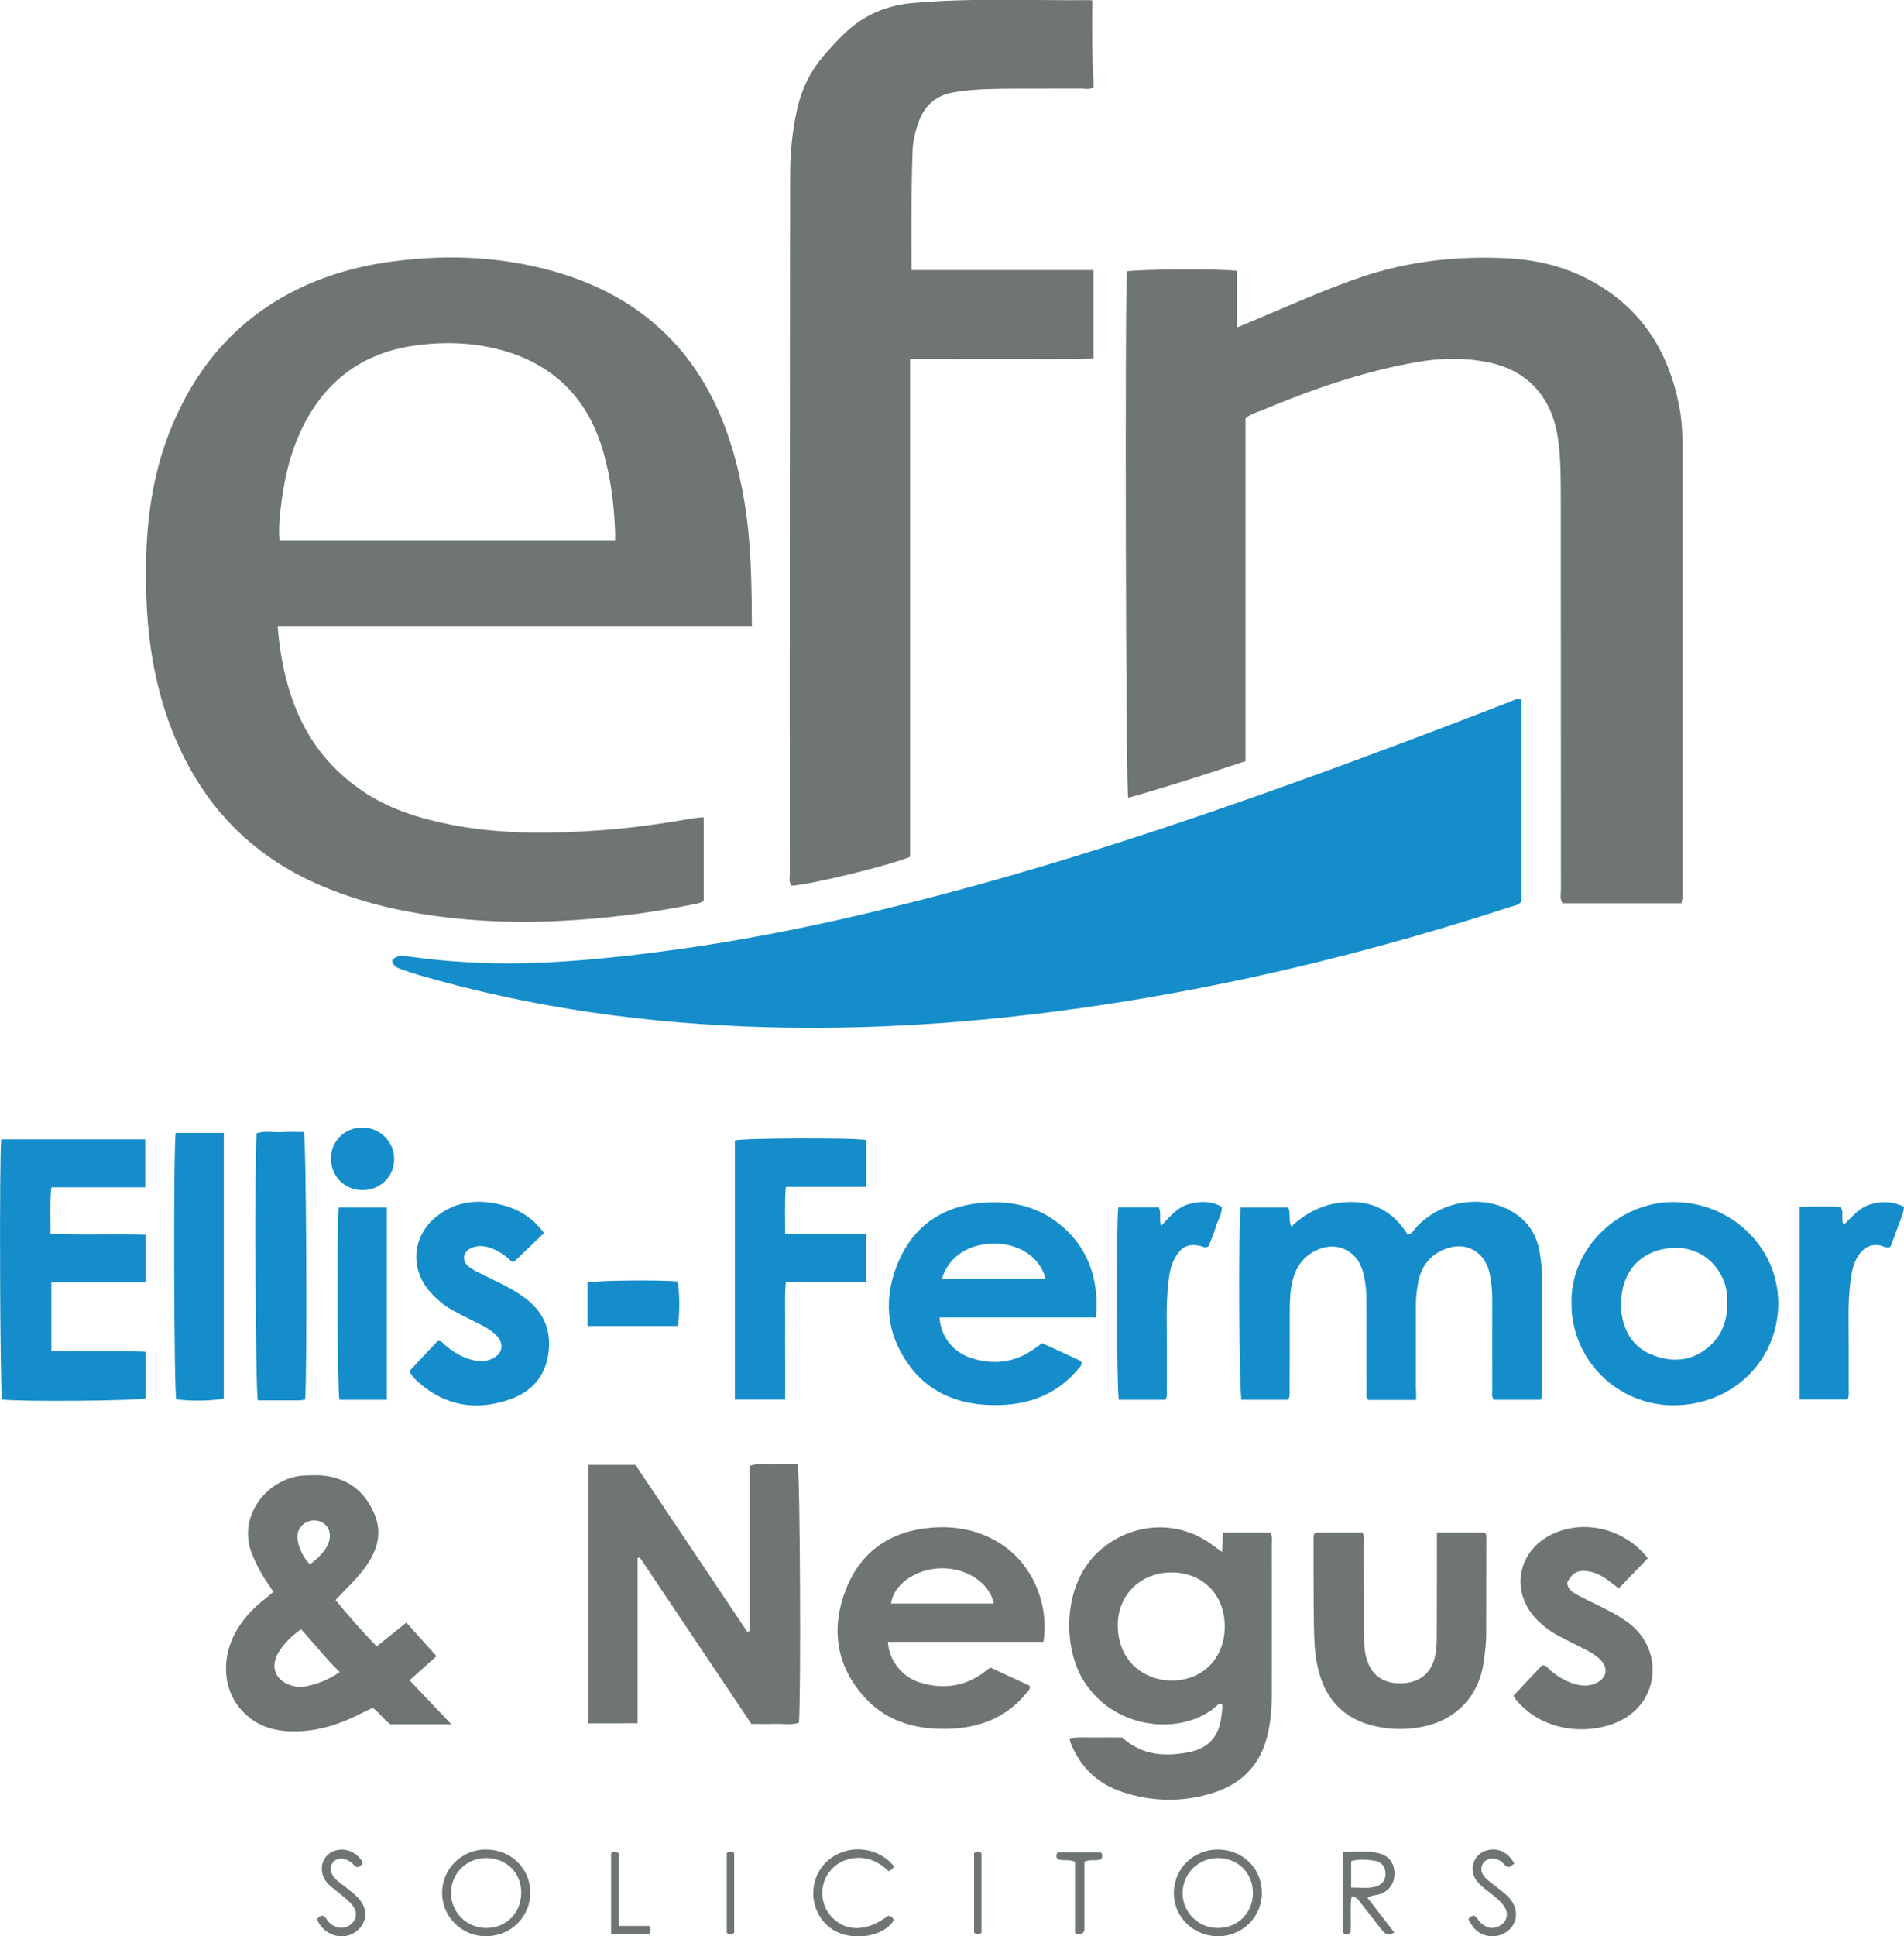 <?xml version="1.0" encoding="utf-8"?>
<!-- Generator: Adobe Illustrator 26.3.1, SVG Export Plug-In . SVG Version: 6.00 Build 0)  -->
<svg version="1.1" id="Layer_1" xmlns="http://www.w3.org/2000/svg" xmlns:xlink="http://www.w3.org/1999/xlink" x="0px" y="0px"
	 viewBox="0 0 1385.9 1408.8" style="enable-background:new 0 0 1385.9 1408.8;" xml:space="preserve">
<style type="text/css">
	.st0{fill:#6F7475;}
	.st1{fill:#158DCA;}
</style>
<g>
	<path class="st0" d="M547.3,455.9c-58.5,0-115.8,0-173.1,0c-57.2,0-114.5,0-172.1,0c4.2,50.3,20.7,93,64.1,121.2
		c19.3,12.5,41,18.9,63.4,23.2c35.7,6.8,71.6,6.4,107.7,3.8c22.6-1.6,45-4.8,67.3-8.7c2.4-0.4,4.8-0.5,7.6-0.8c0,20.6,0,40.7,0,60.6
		c-1.8,1.8-4,2-6.1,2.5c-28.4,5.8-57,9.6-85.9,11.6c-26.7,1.9-53.4,2-80.2-0.3c-36.3-3.1-71.8-10-105.6-24.3
		c-54.5-23-90.7-63.1-111-118.1c-14-37.9-17.8-77.4-17.1-117.5c0.6-32.5,5.1-64.2,17-94.5c18.4-46.8,48.9-82.9,94.8-104.9
		c19.6-9.4,40.3-15.3,61.7-18.6c40.9-6.2,81.7-5.1,121.7,5.9c67.2,18.5,110.9,61.6,131.2,128.3c8,26.5,12.1,53.7,13.5,81.3
		c0.7,13.6,1,27.3,1,40.9C547.3,449.9,547.3,452.3,547.3,455.9z M203.4,393c81.6,0,162.7,0,244.3,0c0-2.5,0.1-4.4,0-6.2
		c-0.7-19.4-3.1-38.6-8.4-57.4c-10.6-37.9-34.6-63.2-72.6-74.2c-20.1-5.8-40.8-6.7-61.7-4.2c-36.1,4.3-63.5,21.6-81.4,53.5
		c-10.3,18.3-15.7,38.3-18.5,59C203.8,373.1,202.6,382.8,203.4,393z"/>
	<path class="st0" d="M1223.8,657.2c-29.2,0-57.8,0-86.4,0c-2.2-3.1-1.2-6.5-1.2-9.7c-0.1-93.9,0-187.8-0.1-281.7
		c0-15.3,0.1-30.6-1.9-45.8c-3.9-28.7-20.1-50.1-51-56.4c-17.4-3.5-34.7-3.2-52.1-0.1c-38.9,6.8-75.9,19.7-112.2,34.9
		c-4,1.7-8.4,2.5-12.3,6c0,82.8,0,166,0,249.4c-28.6,9.5-56.8,18.6-85.4,26.7c-1.8-6.3-2.5-368-0.9-383c5.8-1.6,69-2.1,80-0.4
		c0,13.2,0,26.7,0,41.2c5.7-2.4,10.2-4.2,14.6-6.1c25.4-10.7,50.5-22,76.6-30.8c33.6-11.3,68.1-15.1,103.3-13.6
		c20.3,0.8,40.1,4.9,58.5,14c39.8,19.7,61.5,52.6,69.3,95.5c2,10.8,2.1,21.7,2.1,32.6c0,106.2,0,212.4,0,318.6
		C1224.7,651.1,1225,653.9,1223.8,657.2z"/>
	<path class="st1" d="M285.4,698.9c3.1-4.1,7.4-3.6,11.7-3c28.7,4,57.6,5.7,86.6,4.9c36.6-1,72.9-5,109.1-10
		c64.9-9,128.8-23.1,192.2-39.8c88.4-23.3,175.1-52,261.1-83c51.3-18.5,102.4-37.7,153.2-57.5c2.4-0.9,4.8-2.7,8.1-1.4
		c0,49,0,98,0,146.8c-2.2,2.9-5.4,3.1-8.2,4c-62.5,20.4-125.9,37.8-190.2,51.7c-52.3,11.3-104.9,20.2-158.1,26.5
		c-63.8,7.5-127.8,11-192,9.3c-86.3-2.3-171.2-13.8-254.2-38c-4.2-1.2-8.3-2.6-12.4-4.1C289.1,704.2,286.1,703.1,285.4,698.9z"/>
	<path class="st0" d="M663.5,196.5c21.6,0,43.6,0,65.6,0c22.1,0,44.2,0,66.8,0c0,21.6,0,42.5,0,64.3c-22.1,0.8-44.4,0.3-66.6,0.4
		c-22,0.1-44.1,0-66.9,0c0,121.5,0,242,0,362.2c-14.3,6.2-74.4,20.8-86.4,21c-2-2.9-1.1-6.3-1.1-9.5c-0.1-87.4-0.1-174.7,0-262.1
		c0-81.1,0.1-162.2,0.2-243.3c0-17,1.4-33.8,5.2-50.4c3.2-14.1,9.3-26.7,18.6-37.8c5.3-6.3,10.9-12.3,16.8-17.9
		c13.7-12.8,30-19.6,48.6-21.2c43.1-3.9,86.2-1.7,129.3-2.1c0.5,0,1.1,0.3,1.6,0.4c-0.3,9.4-0.3,19.1-0.2,29.1
		c0.1,11.6,0.5,22.8,1.1,33.6c-2.5,2.3-5.6,1.3-8.5,1.3c-19.4,0.1-38.8-0.1-58.2,0.1c-12,0.2-24,0.5-35.9,2.7
		c-12.4,2.3-20.5,9.5-24.8,21.3c-3.4,9.3-4.3,17.2-4.4,19.9C663.7,122.9,663.1,154.5,663.5,196.5z"/>
	<path class="st1" d="M1030.8,1018.6c-12.3,0-23.7,0-34.8,0c-2.1-2.4-1.3-5-1.3-7.3c-0.1-21.6,0-43.1-0.1-64.7
		c0-7.4-0.6-14.7-2.7-21.9c-4.7-15.6-20-22.1-34.6-14.6c-8.8,4.5-14,11.9-16.4,21.4c-1.8,7.2-2.1,14.6-2.1,22
		c0,18.8,0,37.7-0.1,56.5c0,2.7,0.4,5.4-0.9,8.5c-11.4,0-22.7,0-34.1,0c-1.8-5.6-2.4-128.6-0.6-140c11.5,0,23,0,34.6,0
		c2,4.3,0,8.9,2.2,14c12.9-12.1,27.6-18.3,44.8-17.9c17.9,0.4,31,9,40,23.9c3.7-1.4,5-4.3,7-6.4c16.9-17.7,45.1-22.9,66.3-12
		c12.8,6.5,20.4,16.9,22.7,31.1c1,5.9,1.7,11.9,1.7,17.9c0,27.6,0,55.1,0,82.7c0,2.1,0.3,4.3-1,6.7c-11.3,0-22.7,0-33.8,0
		c-2.1-2.1-1.4-4.4-1.4-6.5c0-22.1-0.1-44.2,0-66.3c0-6.3-0.5-12.6-1.8-18.7c-3.7-17.7-19.5-25.1-35.7-16.8
		c-9.2,4.7-14.3,12.4-16.3,22.3c-1.4,6.7-1.9,13.5-1.8,20.4c0,18.6,0,37.1,0,55.7C1030.8,1011.6,1030.8,1014.6,1030.8,1018.6z"/>
	<path class="st0" d="M428.1,1253.9c0-62.9,0-125.3,0-188.1c11.6,0,22.7,0,34.4,0c27.1,40.4,54.3,81,81.5,121.6
		c0.5-0.2,1-0.4,1.5-0.6c0-40,0-80,0-120.2c6.2-2.3,12.2-0.8,18.1-1.1c5.7-0.3,11.4-0.1,17-0.1c1.8,6.4,2.5,170.9,0.9,188.1
		c-5.7,1.8-11.6,0.6-17.5,0.8c-5.7,0.2-11.4,0-17.1,0c-27.3-40.6-54.2-80.9-81.2-121.1c-0.5,0.2-1.1,0.3-1.6,0.5
		c0,39.9,0,79.8,0,120.1C451.7,1253.9,440.3,1253.9,428.1,1253.9z"/>
	<path class="st0" d="M889.5,1129.2c0.3-5.4,0.5-9.6,0.8-14.1c11.8,0,23.1,0,34.3,0c1.8,2.9,1.1,5.7,1.1,8.4
		c0,36.6,0.1,73.1,0,109.7c0,10.4-0.9,20.7-3.5,30.8c-5.3,20.5-18.6,33.8-38.3,40.2c-22.1,7.2-44.7,7-66.8-0.3
		c-17.8-5.8-30.4-17.7-37.6-35.2c-0.4-1-0.6-2-1-3.9c6.8-1.2,13.2-0.4,19.6-0.6c6.3-0.1,12.5,0,18.7,0c14.3,13,31,14.1,48.5,10.7
		c14.2-2.8,21.8-11.2,23.6-25.4c0.4-3.2,1.2-6.4,0.6-9.6c-1.6-0.9-2.7,0.1-3.6,1c-22.9,21.2-72.6,19.8-96.6-17.1
		c-16.3-25-16.4-72.7,12.4-96.7c23.1-19.3,54.9-21.3,79.5-3.9C883.5,1124.8,885.9,1126.6,889.5,1129.2z M852.9,1144.1
		c-22.7-0.1-39.7,16.5-39.3,39.1c0.5,27.7,21.7,39.7,39.3,39.6c22.4-0.1,38.3-16,38.6-38.9C891.6,1160.6,875.8,1144.2,852.9,1144.1z
		"/>
	<path class="st0" d="M199,1158.2c-2.3-3.5-4.3-6.4-6.3-9.4c-3.6-5.5-6.4-11.4-9-17.4c-12-28.7,11.9-56.4,37.4-57.8
		c4.6-0.2,9.3-0.4,13.9,0c19.1,1.9,31.7,12.5,38.3,30c4.5,12.2,1.3,23.7-5.7,34.2c-4.7,7.1-10.6,13.2-16.5,19.2
		c-2.2,2.3-4.5,4.7-6.9,7.2c9.7,11.8,19.4,22.8,30,33.7c7.3-5.9,14.3-11.4,21.6-17.3c7.5,8.3,14.5,16.2,21.9,24.4
		c-6.6,6-12.7,11.4-19.6,17.6c9.9,10.4,19.6,20.6,30.4,32c-15.6,0-29.6,0-44.2,0c-4.6-2.9-7.9-8.3-13.1-12
		c-4.2,2.1-8.6,4.2-12.9,6.3c-12.2,5.8-24.9,9.8-38.4,10.7c-17.7,1.2-33.8-2.6-45.6-17c-12.1-14.7-13-37-2.6-55.4
		c4.7-8.4,11.1-15.5,18.5-21.7C193.2,1163.2,196,1160.8,199,1158.2z M247.3,1216.6c-10.6-10.2-18.9-21.2-28.2-31.2
		c-7.6,5.5-13,11.2-16.4,16.9c-6.3,10.8-2.2,20.7,9.8,24.2c3.2,1,6.5,1.2,9.7,0.6C230.8,1225.4,238.9,1222.4,247.3,1216.6z
		 M225.6,1138.2c6.7-4.9,11.6-10.5,13.4-15.2c2.5-6.6,0.6-12.7-4.9-15.5c-5.6-2.8-12.4-0.9-15.8,4.3c-2.5,3.8-2.2,7.8-1,11.8
		C218.9,1129.1,221.5,1134.1,225.6,1138.2z"/>
	<path class="st1" d="M105.9,933.1c-11.9,0-23.3,0-34.7,0c-11.1,0-22.2,0-33.8,0c0,17,0,32.9,0,49.9c11.9,0,23.3-0.1,34.7,0
		c11.1,0.1,22.3-0.4,33.8,0.6c0,11.6,0,22.7,0,33.8c-5.7,1.9-91.2,2.6-104.4,0.9C0,1012.4-0.6,842,0.9,829c34.7,0,69.5,0,104.8,0
		c0,11.6,0,22.9,0,34.9c-22.7,0-45,0-68.3,0c-1.3,11.3-0.4,22.1-0.7,33.8c23.2,1.1,46-0.1,69.2,0.7
		C105.9,910.2,105.9,921.2,105.9,933.1z"/>
	<path class="st1" d="M797.7,958.6c-38.2,0-76,0-113.8,0c0.6,13.4,9.6,25.2,23,29.5c15.9,5.1,31.2,3.6,45.2-6.2c2-1.4,4-2.9,6.4-4.6
		c9.5,4.3,19.1,8.7,28.3,13c1.2,2.9-0.6,4.1-1.8,5.5c-17.8,21.5-41.5,28-68.1,26.3c-23-1.5-42.3-10.6-55.8-29.6
		c-16.6-23.3-18.1-49-7.1-74.6c10.8-25.2,30.9-39.6,58.5-42.5c21-2.2,40.9,1.3,58,14.7C790.9,906,800.5,929.9,797.7,958.6z
		 M685.5,930.4c25.5,0,50.5,0,75.5,0c-3.5-14.6-17.8-24.9-35.1-25.5C706,904.2,691,913.5,685.5,930.4z"/>
	<path class="st0" d="M759.5,1194.6c-18.9,0-37.9,0-56.9,0c-18.8,0-37.5,0-56.3,0c0.7,13.3,10,25.4,23,29.5
		c16.2,5.1,31.8,3.4,46-6.6c1.8-1.3,3.4-2.6,5.5-4.2c9.6,4.4,19.2,8.9,28.6,13.2c0.8,2.7-1.1,3.9-2.2,5.3
		c-16.4,20.1-38.5,26.7-63.4,26.1c-21.3-0.5-40.3-7.1-54.8-23.3c-20.9-23.3-24.2-50.5-13.1-78.6c10.9-27.5,32.7-42.2,62.3-44.5
		c17.8-1.4,34.7,1.9,50.1,11.7C752.1,1138.4,763.7,1168,759.5,1194.6z M723.4,1166.7c-3.3-15.3-20.1-26.2-39-25.6
		c-18.2,0.6-33.9,11.8-35.9,25.6C673.5,1166.7,698.4,1166.7,723.4,1166.7z"/>
	<path class="st1" d="M1143.9,948.8c-1.2-41.3,35.2-74.4,74.4-74.2c42,0.1,76.1,33,76.1,73.8c-0.1,41.7-33.5,74.1-76.4,74.1
		C1177.1,1022.4,1144,989.4,1143.9,948.8z M1180,948.4c0,1.6-0.2,3.3,0,4.9c1.7,15.7,9.1,27.7,24.1,33.1c14.8,5.4,29.1,3.5,41.1-7.7
		c10-9.3,12.5-21.1,12.1-34.2c-0.7-22-21.2-43.2-50.5-34.7C1189.9,914.7,1180,929.4,1180,948.4z"/>
	<path class="st1" d="M571.5,1018.4c-13,0-24.6,0-36.6,0c0-63.3,0-126,0-188.6c6-1.8,87.4-2.1,95.7-0.3c0,11,0,22,0,34.1
		c-19.5,0-38.7,0-58.6,0c-1,11.7-0.4,22.5-0.5,34.2c19.8,0,39.1,0,58.9,0c0,11.9,0,23,0,35.1c-19.2,0-38.4,0-58.4,0
		c-1,10.2-0.4,19.4-0.5,28.5c-0.1,9.6,0,19.1,0,28.7C571.5,999.4,571.5,1008.6,571.5,1018.4z"/>
	<path class="st0" d="M957.4,1115.1c11.3,0,22.9,0,34.3,0c1.7,3,1,5.8,1,8.4c0.1,21,0,42,0.1,63c0,6.8,0,13.7,1.9,20.3
		c3.3,11.9,12,18.2,25,18c12.9-0.2,21.6-6.8,24.6-18.5c1.2-4.8,1.5-9.7,1.5-14.6c0.1-22.7,0.1-45.3,0.1-68c0-2.7,0-5.4,0-8.6
		c12,0,23.3,0,34.8,0c1.7,1.3,1.2,3.4,1.2,5.2c0,22.7-0.1,45.3-0.1,68c0,7.4-0.9,14.7-2,22c-3.5,23.6-19.6,40.7-43,45.8
		c-11.9,2.6-23.8,2.6-35.7-0.1c-24.1-5.3-37.4-20.9-42.3-44.5c-2-9.4-2.2-19-2.4-28.5c-0.4-21-0.2-42-0.3-63
		C956.1,1118.4,955.9,1116.7,957.4,1115.1z"/>
	<path class="st1" d="M298.1,997.5c7-7.5,13.9-14.8,20.5-21.8c2.9-0.3,3.8,1.7,5.2,2.9c5.7,4.8,11.9,8.7,19.1,10.7
		c5.1,1.4,10.2,1.7,15.2-0.6c7.9-3.7,9.2-11,3.1-17.2c-2.9-2.9-6.4-5.1-10-7c-6.8-3.5-13.7-6.8-20.4-10.4
		c-6.8-3.6-12.7-8.4-17.8-14.2c-14.5-16.4-13.1-39.8,3.7-53.9c15.5-13,33.3-13.9,51.8-8.4c11.2,3.3,20.5,10.1,27.5,19.5
		c-7.1,6.8-14.1,13.6-21.1,20.3c-1.7,2-3.1-0.2-4.6-1.5c-4.4-3.7-9.2-6.8-14.8-8.4c-4.7-1.4-9.2-1.2-13.5,1.1
		c-5,2.7-5.7,8.4-1.6,12.3c2.8,2.7,6.4,4.2,9.8,5.9c10.9,5.6,22.3,10.3,32.2,17.8c13.4,10.1,19.1,23.5,16.8,40.1
		c-2.3,16.8-12.4,28-27.8,33.4c-24.1,8.5-46.8,5.3-66.5-12.1C302.3,1003.8,299.9,1001.6,298.1,997.5z"/>
	<path class="st0" d="M1199.4,1133.8c-7.2,7.4-13.9,14.5-21.1,21.9c-2.7-2.1-5.2-4-7.8-5.9c-4.4-3.3-9.3-5.8-14.8-6.6
		c-7.3-1.1-11.5,1.3-14.9,8.3c0.2,4.8,3.8,7.1,7.4,9c5.8,3.1,11.7,5.9,17.6,8.8c6.8,3.4,13.6,7,19.7,11.6
		c26.4,20,22.2,58.9-8.2,72.1c-21.7,9.4-53.9,7.3-73.4-15.8c-0.7-0.8-1.2-1.7-2.3-3.3c7-7.5,14.1-15,20.9-22.3
		c3.1-0.1,4.1,2.1,5.7,3.5c5.4,4.7,11.5,8.3,18.4,10.3c4.8,1.4,9.7,1.6,14.4-0.4c8.8-3.7,10.3-11.5,3.3-18
		c-3.4-3.2-7.5-5.4-11.7-7.5c-6.1-3.1-12.2-6.1-18.2-9.3c-5.6-2.9-10.6-6.7-15.1-11.1c-20.9-20.7-14.8-52.1,12.4-63.7
		C1155.1,1105.4,1183.4,1113.1,1199.4,1133.8z"/>
	<path class="st1" d="M222.1,1018.4c-1.8,0.2-3.1,0.5-4.4,0.5c-10.1,0-20.1,0-30,0c-1.8-6.4-2.5-178.2-0.9-194.3
		c5.7-2,11.7-0.6,17.5-0.9c5.7-0.3,11.4-0.1,16.9-0.1C223,829.9,223.7,1000.1,222.1,1018.4z"/>
	<path class="st1" d="M127.9,824.3c11.4,0,22.9,0,35,0c0,64.7,0,128.9,0,193.1c-5.5,1.9-25,2.3-34.6,0.7
		C126.6,1012.5,126.1,834.6,127.9,824.3z"/>
	<path class="st1" d="M1310,878.1c10.6-0.2,20.3-0.5,29.7,0.2c3,4-0.2,8.5,2.4,12.9c6.1-5.9,11.3-12.7,19.7-15
		c8.1-2.3,16.1-2.2,24.1,1.9c-0.4,5.4-2.9,9.9-4.5,14.7c-1.7,4.9-3.6,9.7-5.3,14.3c-3,1.5-5.1-0.4-7.4-0.9c-6-1.1-10.7,0.7-14.5,5.3
		c-4.7,5.8-6.2,12.7-7.1,19.7c-1.2,8.9-1.6,17.9-1.5,26.9c0.1,18,0.1,36,0.1,54c0,1.9,0.3,3.8-0.9,6.2c-11.2,0-22.8,0-34.8,0
		C1310,971.6,1310,925.4,1310,878.1z"/>
	<path class="st1" d="M814,878.4c9.6,0,19.4,0,29.4,0c2.1,4,0.2,8.5,1.7,13.6c6.2-6.4,11.3-13.2,19.6-15.7
		c8.4-2.5,16.6-2.7,24.7,1.8c0.1,5.5-3.1,9.9-4.5,14.8c-1.5,4.9-3.6,9.6-5.2,13.9c-2.6,1.6-4.3,0.1-6.1-0.3
		c-8.6-1.7-13.3,0.3-17.9,7.9c-3.3,5.5-4.5,11.6-5.2,17.9c-1,9-1.4,17.9-1.3,27c0.2,17.5,0.1,34.9,0.1,52.4c0,2.1,0.4,4.3-1,6.8
		c-11.2,0-22.6,0-33.9,0C812.8,1012.5,812.4,888.3,814,878.4z"/>
	<path class="st1" d="M246.6,878.5c11.5,0,23.1,0,34.9,0c0,46.9,0,93.2,0,140c-11.8,0-23.1,0-34.4,0
		C245.5,1012.6,245,889,246.6,878.5z"/>
	<path class="st1" d="M427.7,964.8c0-10.8,0-21.3,0-31.7c6.2-1.5,53.2-2,65.3-0.7c1.8,5.8,2,25,0.2,32.4
		C471.6,964.8,449.9,964.8,427.7,964.8z"/>
	<path class="st1" d="M263.8,865.9c-13.2,0-23-10.1-22.9-23.4c0.2-12.3,10-22,22.6-22.1c13-0.1,23.5,10.3,23.4,23.2
		C286.8,856.2,276.8,865.9,263.8,865.9z"/>
	<path class="st0" d="M886.6,1345.7c18,0.1,31.8,13.7,31.9,31.4c0.1,17.8-14.5,32.1-32.5,31.7c-17.8-0.3-31.9-14.5-31.6-31.8
		C854.7,1359.4,868.9,1345.6,886.6,1345.7z M912,1377.7c0.2-14.5-10.5-25.5-24.9-25.8c-14.5-0.3-26.2,11-26.3,25.5
		c-0.1,13.9,11.4,25.4,25.5,25.4C900.8,1402.9,911.8,1392,912,1377.7z"/>
	<path class="st0" d="M386,1376.9c0.1,17.5-13.7,31.5-31.6,31.9c-17.6,0.4-32.3-13.5-32.6-30.9c-0.3-17.8,14-32.3,32-32.2
		C371.9,1345.7,385.9,1359.4,386,1376.9z M353.6,1351.9c-14.2,0.1-25.4,11.4-25.3,25.6c0,14,11.5,25.3,25.6,25.3
		c14.8,0,25.6-11.1,25.5-26.1C379.2,1362.3,368.2,1351.7,353.6,1351.9z"/>
	<path class="st0" d="M995.4,1380.9c3.7,4.7,6.9,8.8,10,12.9c3.1,4,6.2,8.1,9.5,12.3c-4.7,2.8-7.2,0.6-9.5-2.4
		c-4.8-6.2-9.7-12.5-14.6-18.7c-1.6-2-2.8-4.7-7-5.2c-1.4,8.9,0,17.8-0.8,26.2c-1.9,1.8-3.6,1.8-5.7,0.1c0-19,0-38.3,0-58.5
		c9-0.4,17.9-1.3,26.6,0.9c7.4,1.8,11.3,7.7,11.1,15.2c-0.1,7-4.2,12.4-11,14.6C1001.5,1379,998.7,1378.8,995.4,1380.9z
		 M983.5,1373.4c6.5-0.1,12.2,0.9,17.7-0.7c5.2-1.4,7.7-5.3,7.3-10.3c-0.4-4.6-3.3-8-8.2-8.6c-5.5-0.7-11.1-1.4-16.8,0.4
		C983.5,1360.6,983.5,1366.4,983.5,1373.4z"/>
	<path class="st0" d="M650.6,1357.8c-0.4,1.8-1.8,2.6-3.8,3.7c-7.2-7-15.7-11-26.2-9.4c-6.5,1-11.9,3.9-16.1,8.9
		c-8.2,9.6-7.9,24.5,0.8,33.7c10.5,11.2,25.8,10.9,41.2-0.8c2,0.2,3.5,1.2,4.1,3.2c-7.6,13-34.7,17-48.9,3.4
		c-13.1-12.5-13-33.8,0.2-46.1C615.8,1341.4,638.6,1343,650.6,1357.8z"/>
	<path class="st0" d="M230.8,1396.8c0.8-2.2,2.4-2.7,4.1-3c2.4,1,3.1,3.6,4.9,5.2c5.1,4.7,11.6,4.9,16.2,0.6c4.4-4.3,4.2-9.7-1-15.1
		c-3.2-3.3-7-6-10.5-9c-1.9-1.6-3.9-3-5.6-4.7c-5.4-5.6-6.2-13.8-2-19.4c4.2-5.6,12.5-7.3,19.2-3.9c3.2,1.6,5.8,4,7.7,7.1
		c0.1,2.5-1.7,3.1-3.4,4c-2.2-0.3-3-2.2-4.5-3.3c-5.1-4-10.7-4-13.7,0c-2.8,3.6-1.7,8.7,3.1,12.9c2.2,2,4.8,3.6,7.1,5.5
		c2.7,2.2,5.6,4.4,8,6.9c6.5,6.9,7.3,14.9,2.2,21.4c-5.2,6.7-14.2,8.8-22,5C235.8,1404.7,232.8,1401.1,230.8,1396.8z"/>
	<path class="st0" d="M1102.3,1355.9c-1.7,1.2-2.8,1.9-3.9,2.7c-3.2-0.5-4.2-3.5-6.5-4.8c-4.3-2.4-9.2-2-11.9,1.3
		c-2.6,3.2-2.4,7.4,1.1,11.1c2.2,2.3,5,4.2,7.5,6.2c3.6,2.9,7.5,5.5,10.5,9.1c5.1,6.2,5.8,13.7,1.9,19.7c-4,6.1-12.1,9-19.4,7
		c-5.7-1.6-8.9-4.5-12.7-11.6c0.5-1.9,2.2-2.2,3.7-2.9c2.4,1,3.3,3.5,5.1,5.2c4.4,4.1,8.7,5,13.4,2.6c5.8-2.9,7.5-8.9,3.8-14.4
		c-2.5-3.7-5.9-6.4-9.3-9.1c-3-2.4-6.1-4.6-8.8-7.3c-5.7-5.7-6.4-13.4-2.1-19.3c4.3-5.8,13.2-7.5,19.9-3.7
		C1097.6,1349.5,1100.1,1352,1102.3,1355.9z"/>
	<path class="st0" d="M782.5,1354.6c-4.9-2.1-8.9-0.4-12.4-1.8c-1.6-1.4-1.3-3-0.4-5c10.3,0,20.9,0,31.5,0c1.5,1.2,1.3,2.8,0.6,4.6
		c-3.5,2.3-8-0.2-12.5,2.3c0,16.8,0,34.1,0,50.4c-2.4,2.9-4.1,2.6-6.8,1.4C782.5,1389.4,782.5,1372,782.5,1354.6z"/>
	<path class="st0" d="M450.5,1401.3c8.2,0,15.4,0,22.1,0c1.2,2.4,1.4,3.9-0.1,5.7c-8.9,0-18,0-27.7,0c0-19.9,0-39.3,0-58.6
		c1.6-1.5,3.1-1.1,5.7-0.1C450.5,1365.4,450.5,1382.9,450.5,1401.3z"/>
	<path class="st0" d="M529,1348.2c2.2-1.2,3.7-0.9,5.4-0.1c0,19.5,0,39,0,58.2c-1.9,1.3-3.4,1.4-5.4,0.1
		C529,1387.3,529,1367.8,529,1348.2z"/>
	<path class="st0" d="M714.4,1406.3c-2,1.3-3.5,1.3-5.4-0.1c0-19.2,0-38.7,0-58c2-1,3.5-1.3,5.4,0.1
		C714.4,1367.4,714.4,1386.7,714.4,1406.3z"/>
</g>
</svg>
